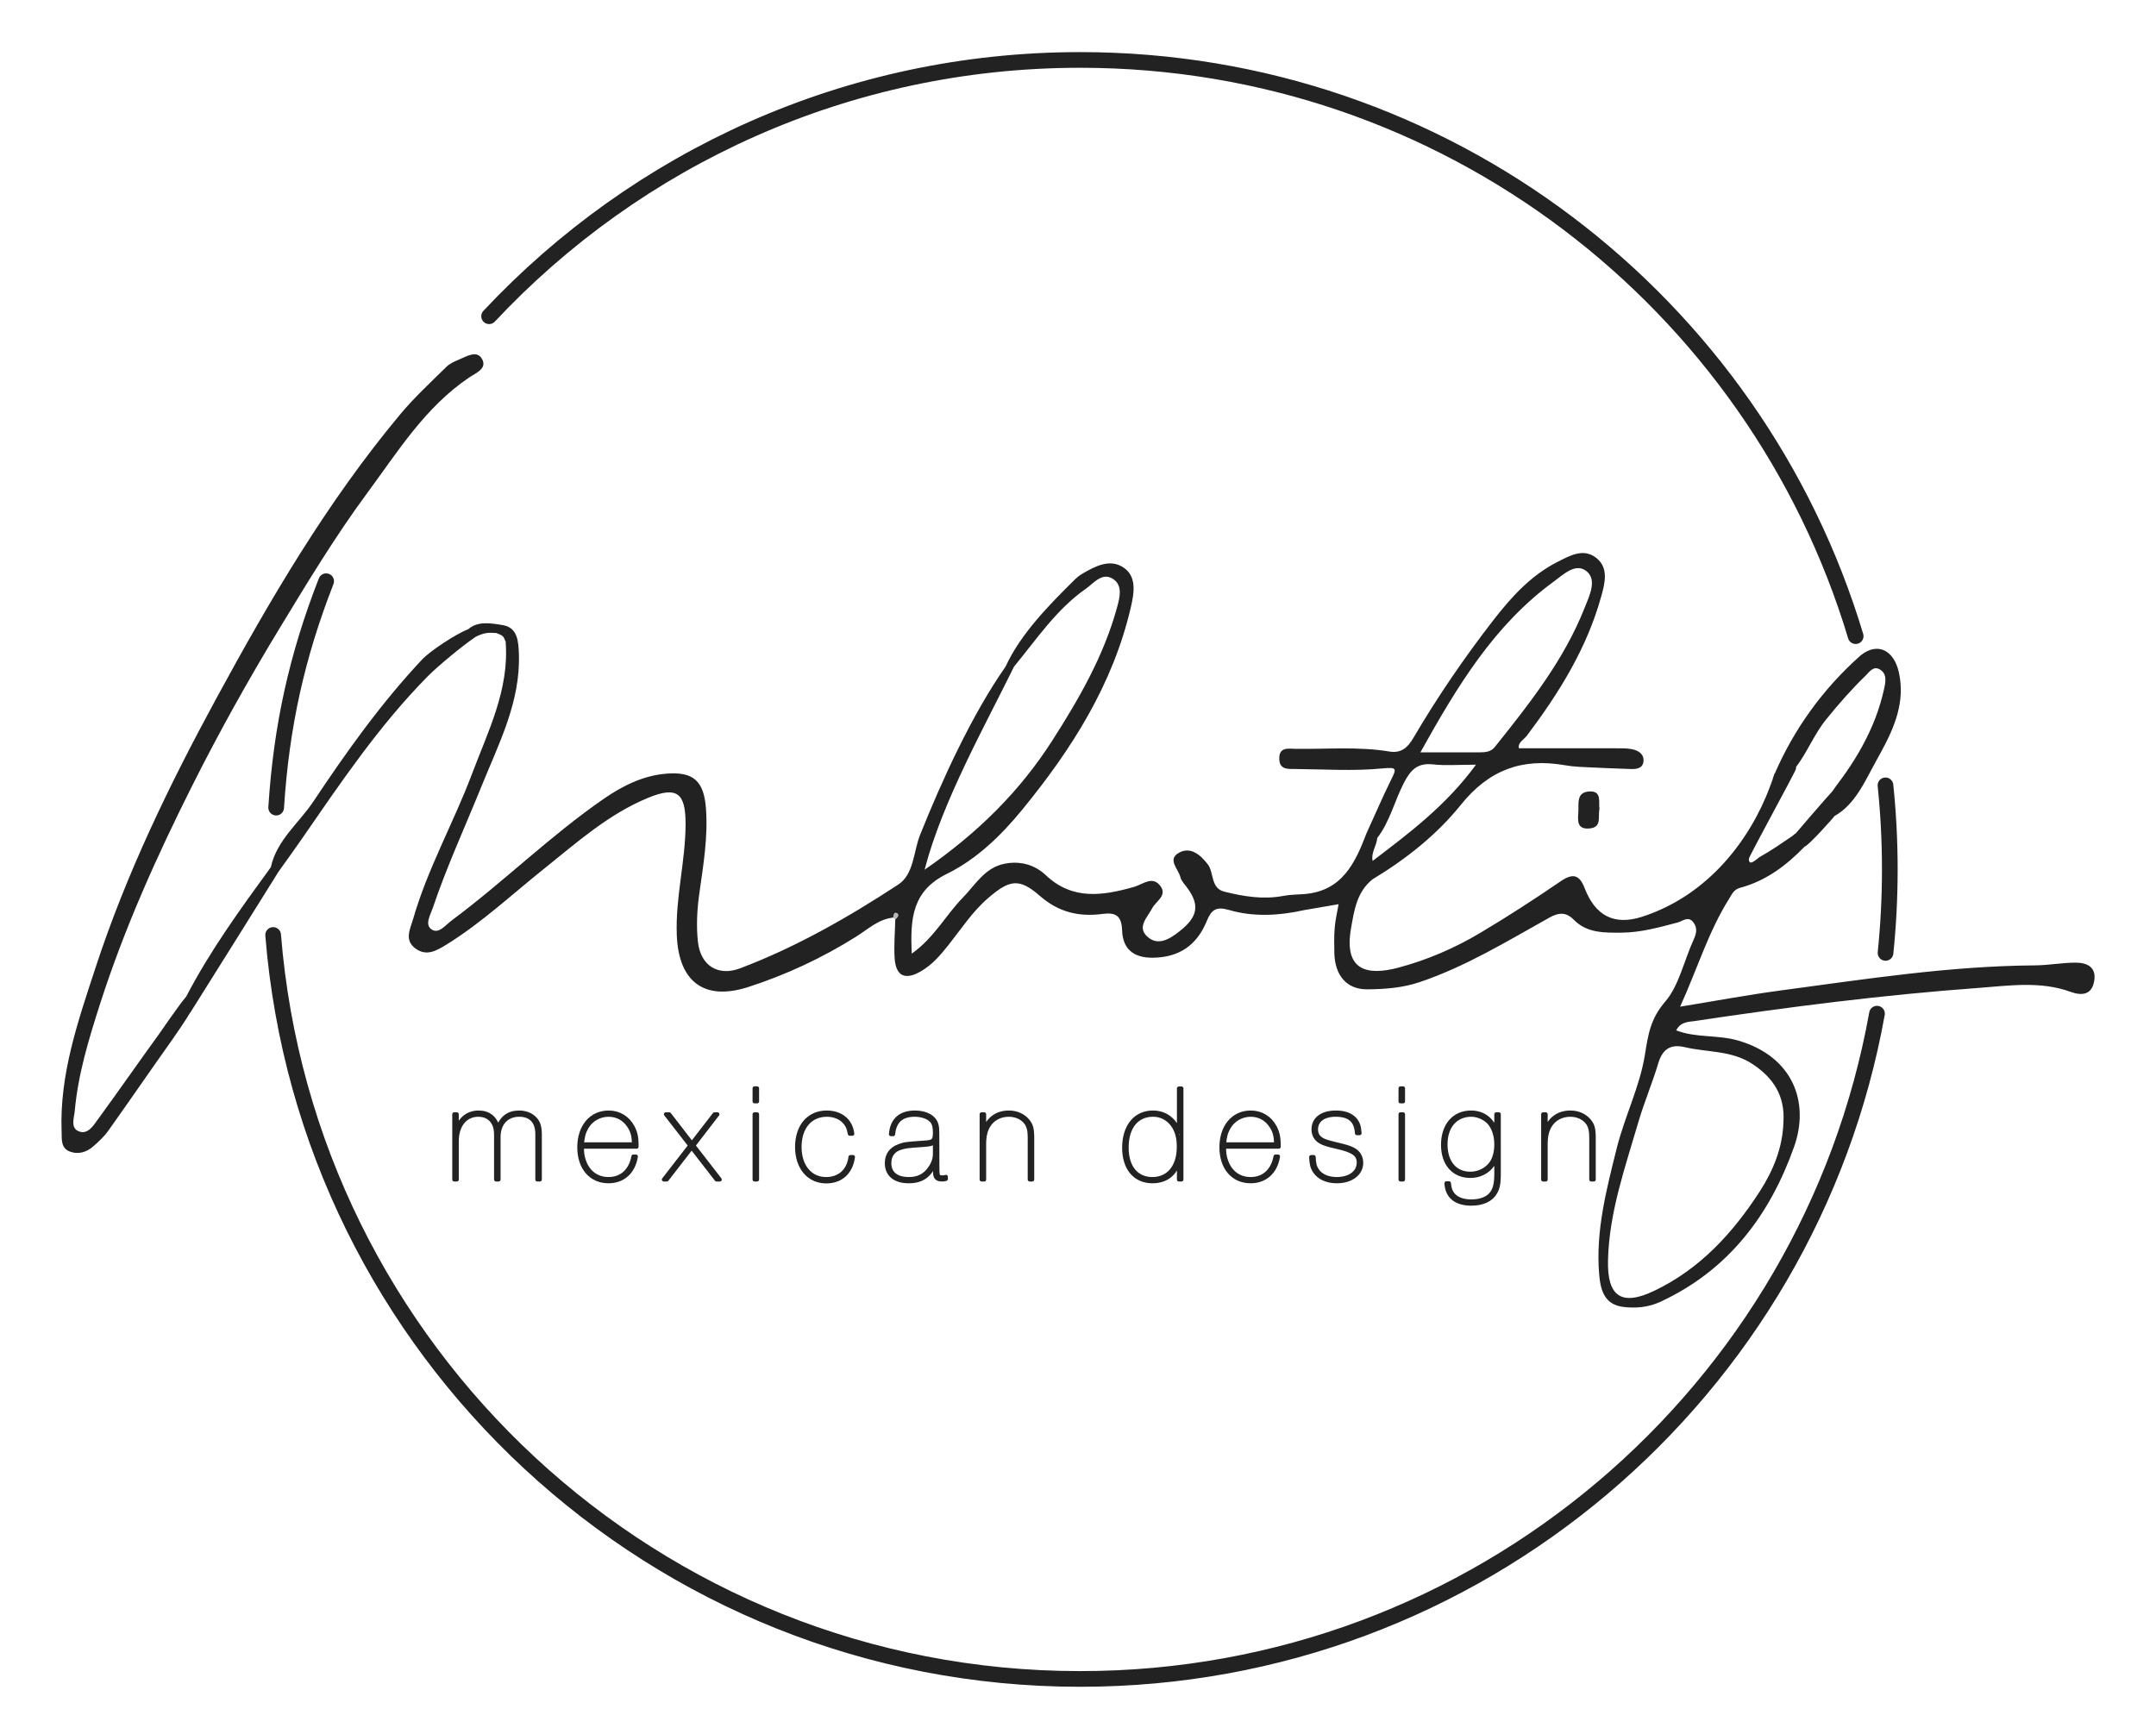 <svg xml:space="preserve" viewBox="0 0 1650 1327" y="0px" x="0px" xmlns:xlink="http://www.w3.org/1999/xlink" xmlns="http://www.w3.org/2000/svg" id="Capa_1" version="1.1">
<g>
	<path d="M683.527,702.37c0.033,0,0.033,0,0.065,0c0.458-1.079,0.458-3.041,1.373-3.531
		C683.986,699.231,683.986,701.258,683.527,702.37z" fill="#B7B7B7"></path>
	<path d="M1358.031,592.018c-0.196,0.654-0.425,1.34-0.654,1.994l0.785-1.765
		C1358.096,592.182,1358.031,592.116,1358.031,592.018z" fill="#B7B7B7"></path>
	<path d="M1588.216,736.832c-10.267,0.065-20.501,2.027-30.8,2.092c-65.361,0.458-129.774,10.529-194.317,19.161
		c-25.405,3.401-50.647,8.109-77.295,12.457c13.079-28.708,21.613-57.383,37.601-82.788c2.321-3.695,3.433-6.899,8.632-8.305
		c19.651-5.297,35.28-17.166,49.176-31.552c2.681-0.36,22.463-22.496,22.593-23.182c16.283-8.992,23.967-27.891,32.174-42.571
		c1.275-2.256,2.517-4.545,3.76-6.834c10.005-18.441,18.506-38.092,13.471-60.685c-3.76-16.872-16.087-23.281-28.904-13.242
		c-0.556,0.49-1.144,0.948-1.7,1.471c-27.89,25.111-49.503,55.029-64.445,89.393l-0.785,1.765c-0.785,2.55-1.667,5.133-2.648,7.716
		c-14.844,40.021-46.625,83.213-97.731,99.889c-21.841,7.128-36.163-0.85-44.239-21.776c-3.989-10.3-8.959-11.705-18.31-5.33
		c-20.141,13.765-40.642,27.073-61.601,39.531c-19.618,11.705-40.806,20.828-62.745,26.648c-23.509,6.212-41.885,2.55-36.163-30.081
		c2.42-13.798,4.414-27.923,16.479-37.569c25.602-15.433,49.176-34.103,67.617-57.056c21.416-26.648,46.691-35.901,79.094-30.343
		c3.76,0.654,7.553,1.112,11.313,1.308c13.014,0.654,26.06,1.243,39.073,1.668c4.414,0.164,9.613-0.164,10.234-5.689
		c0.621-5.886-4.087-8.632-9.155-9.547c-4.218-0.785-8.665-0.621-13.013-0.621c-24.261-0.065-48.555-0.033-73.143-0.033
		c-1.014-4.381,3.727-6.474,6.18-9.744c24.523-32.566,45.874-66.865,56.827-106.559c2.681-9.711,5.853-21.318-3.368-29.035
		c-9.973-8.272-20.436-2.191-30.212,2.746c-20.436,10.397-35.443,27.106-49.045,44.631c-22.266,28.74-42.8,58.756-61.208,90.145
		c-4.25,7.226-9.253,11.837-18.278,10.332c-23.771-3.957-47.737-1.733-71.639-2.06c-5.624-0.065-13.046-1.766-12.653,7.945
		c0.294,8.044,6.572,7.455,11.934,7.488c22.267,0.164,44.697,1.733,66.734-0.425c11.836-1.177,11.084,0.163,6.801,8.861
		c-6.605,13.438-12.523,27.204-18.735,40.806c-8.665,22.79-18.735,44.141-47.41,46.462c-0.033,0-0.033,0-0.065,0
		c-5.329,0.458-10.822,0.392-16.054,1.406c-15.4,2.943-30.375,0.491-45.187-3.204c-10.823-2.681-7.782-14.583-12.817-21.057
		c-5.493-7.03-13.144-13.863-22.169-8.632c-8.959,5.166-0.164,12.359,1.275,18.539c0.589,2.485,2.583,4.741,4.251,6.866
		c10.757,13.896,9.613,23.215-4.872,34.56c-7.422,5.853-16.447,11.706-24.752,4.054c-7.945-7.291,0-14.484,3.761-21.612
		c2.746-5.297,11.574-9.613,6.539-16.741c-6.115-8.664-13.537-1.602-20.501,0.393c-23.64,6.67-46.855,10.397-67.29-8.894
		c-8.828-8.305-19.945-11.248-31.879-8.828c-15.106,3.041-22.234,16.218-31.978,26.157c-12.85,13.144-21.579,30.31-38.844,42.604
		c-1.341-27.138,0.457-48.097,26.909-61.078c22.757-11.182,41.427-29.296,57.742-49.242c37.83-46.233,69.318-95.769,83.018-154.885
		c2.55-10.986,4.577-23.281-5.428-30.179c-10.463-7.259-21.939-1.145-32.01,4.774c-1.864,1.112-3.629,2.485-5.166,3.989
		c-19.259,19.062-41.787,41.688-53.296,66.963c-25.732,36.653-48.98,87.628-65.459,128.891
		c-5.134,12.916-4.545,29.951-16.741,37.961c-38.157,25.013-77.884,47.705-120.75,63.988c-17.133,6.539-30.506-2.06-32.5-20.272
		c-1.34-12.359-0.621-24.882,1.144-37.373c3.008-21.482,6.67-42.963,5.003-64.773c-1.569-20.958-9.679-28.217-30.375-26.517
		c-17.755,1.471-33.482,9.351-47.738,19.193c-41.035,28.316-76.608,63.53-116.564,93.251c-4.676,3.466-9.711,10.398-15.106,6.899
		c-5.722-3.695-1.177-10.954,0.686-16.414c10.757-31.879,24.85-62.451,37.471-93.611c13.177-32.534,29.754-64.315,28.479-100.968
		c-0.327-9.417-0.915-20.174-12.294-22.038c-8.992-1.471-19.128-3.335-26.485,3.139c-10.038,3.825-29.656,17.166-35.116,22.986
		c-31.454,33.482-58.004,70.756-83.377,108.848c-11.084,16.61-28.021,29.525-32.566,50.32
		c-23.248,31.912-46.462,63.857-64.74,98.973c-5.853,6.834-18.801,26.027-21.253,29.362c-15.564,21.417-30.637,43.192-46.266,64.544
		c-3.368,4.61-7.455,11.509-13.929,9.548c-7.586-2.289-4.382-10.398-3.891-15.694c2.518-28.283,10.822-55.389,19.422-82.2
		c18.441-57.448,43.16-112.444,70.167-166.296c20.893-41.656,43.65-82.396,67.911-122.319
		c21.089-34.691,42.113-69.514,66.178-102.08c23.378-31.65,44.402-65.884,78.112-88.641c5.166-3.499,13.994-6.736,9.973-14.125
		c-3.891-7.128-11.673-2.125-17.525,0.295c-3.433,1.438-7.128,3.041-9.711,5.558c-12,11.869-24.49,23.345-35.28,36.261
		c-55.813,66.833-99.594,141.61-140.989,217.826c-36.032,66.309-68.86,134.122-92.369,205.99
		c-13.341,40.74-27.563,81.415-25.928,125.294c0.229,5.918-0.752,12.719,6.376,15.367c6.703,2.485,13.013,0.36,18.18-4.251
		c4.022-3.597,8.109-7.357,11.182-11.705c16.348-22.986,32.304-46.266,48.653-69.285c2.387-3.368,11.738-17.002,13.635-20.566
		c0.261-0.261,0.457-0.556,0.654-0.85c22.561-35.803,44.925-71.737,67.355-107.605c5.657-7.945,11.412-15.825,16.97-23.869
		c30.212-43.683,59.77-87.791,97.404-125.85c7.487-7.553,26.68-23.476,36.489-30.048c0.033,0,0.033-0.033,0.065-0.033
		c6.572-3.27,9.842-3.27,15.727-2.845c5.166,2.027,5.231,1.994,7.128,6.572c2.91,36.621-13.373,68.402-25.7,101.164
		c-14.092,37.438-34.005,72.554-45.121,111.202c-2.191,7.651-6.932,15.923,1.667,22.43c8.501,6.408,16.348,1.766,23.967-2.942
		c26.812-16.643,49.83-38.19,74.353-57.808c25.34-20.272,49.667-42.146,80.173-54.604c21.744-8.861,28.446-3.629,28.381,20.24
		c-0.065,28.479-7.847,56.304-6.735,84.979c1.373,35.672,20.991,50.648,54.8,39.694c29.002-9.384,56.5-22.234,82.396-38.484
		c8.992-5.624,17.035-13.438,28.381-14.615c0.458-1.112,0.458-3.139,1.439-3.531c0.229-0.131,0.491-0.131,0.85-0.033
		c0.196,0.033,0.425,0.131,0.686,0.295c1.962,1.112,0.261,3.302-1.341,4.578c-0.229,9.776-1.079,19.585-0.523,29.329
		c0.817,14.256,8.011,17.526,20.239,10.398c8.698-5.068,14.975-12.458,21.024-20.109c9.744-12.261,18.277-25.504,30.31-35.869
		c16.152-13.896,23.64-15.661,39.465-1.798c14.517,12.719,30.081,16.283,47.999,13.929c9.94-1.308,14.714,1.112,15.074,12.588
		c0.457,13.765,8.272,21.057,23.411,20.926c20.566-0.196,33.972-9.875,41.394-28.119c3.498-8.6,7.161-11.248,16.839-8.469
		c19.03,5.559,38.582,4.414,57.906,0.098c0.033,0,0.033,0,0.065,0c8.272-1.438,16.61-2.877,26.059-4.479
		c-1.112,6.507-2.518,12.229-2.975,18.049c-0.523,6.474-0.425,13.046-0.261,19.553c0.425,16.643,9.22,27.727,25.34,27.564
		c13.307-0.131,26.877-1.079,40.054-5.558c35.28-11.935,66.8-31.258,99.006-49.242c7.259-4.054,12.817-4.61,18.866,1.569
		c10.136,10.299,23.476,9.907,36.457,9.842c14.779-0.065,28.937-4.054,43.127-7.815c3.695-0.981,7.913-5.166,11.836-0.163
		c3.499,4.479,2.322,8.861,0.131,13.667c-7.193,15.793-11.182,34.953-21.416,46.855c-11.575,13.405-13.242,25.372-15.76,41.099
		c-3.924,24.359-15.596,47.378-21.58,71.541c-7.847,31.519-16.185,63.236-13.406,96.357c1.014,12.196,4.12,23.117,18.31,24.915
		c9.646,1.21,19.291,0.392,28.675-3.956c52.053-24.196,83.736-66.407,102.243-118.722c11.771-33.286-0.196-68.663-42.735-81.153
		c-15.727-4.61-32.108-1.897-47.541-7.815c3.433-6.703,9.188-6.409,14.452-7.194c71.868-10.79,143.964-19.977,216.453-25.275
		c23.444-1.7,47.672-5.526,71.05,3.008c7.88,2.845,15.76,2.681,17.82-7.684C1604.827,740.396,1597.437,736.767,1588.216,736.832z
		 M1374.379,588.748c0.131-0.654,0.163-1.144,0.065-1.537c8.632-11.346,13.929-25.176,22.953-36.327
		c9.547-11.803,19.454-23.149,30.31-33.678c0.196-0.163,0.36-0.36,0.556-0.556c2.714-2.811,5.624-6.964,10.299-4.283
		c5.787,3.335,4.512,9.58,3.401,14.681c-1.667,7.618-3.891,14.975-6.572,22.136c-5.689,14.942-13.504,28.937-22.79,42.277
		c-5.199,7.455-5.526,7.259-10.169,14.092c-4.512,4.774-28.054,32.239-28.054,32.239c-1.014,0.686-1.798,1.308-2.387,1.897
		c-0.033,0.033-0.033,0.033-0.065,0.065c-8.207,5.591-16.381,11.313-25.046,16.12c-2.256,1.242-8.469,8.076-8.469,1.537
		C1337.595,657.117,1373.823,591.201,1374.379,588.748z M1189.119,445.144c7.455-5.428,17.231-15.237,25.732-7.324
		c7.226,6.735,1.504,18.277-2.158,27.498c-15.825,40.021-42.146,73.208-68.598,106.33c-3.106,3.923-7.357,4.218-11.771,4.218
		c-14.125,0.033-28.25,0-45.285,0C1115.289,525.153,1143.572,478.331,1189.119,445.144z M1054.016,641.456
		c9.711-12.686,13.242-28.414,20.468-42.375c5.133-9.94,10.463-15.269,22.201-13.994c9.646,1.079,19.487,0.229,32.893,0.229
		c-22.79,31.193-51.04,52.315-79.094,73.666C1049.144,652.605,1053.525,647.439,1054.016,641.456z M776.027,510.276
		c17.199-20.861,32.37-43.814,54.964-59.606c6.179-4.349,12.719-13.308,21.351-7.16c6.833,4.905,4.675,13.602,2.616,21.155
		c-10.103,37.111-29.002,69.938-49.503,101.981c-24.849,38.844-56.794,70.691-97.861,99.072
		C721.161,613.336,754.087,555.103,776.027,510.276z M1289.269,801.507c17.231,4.087,35.672,2.354,51.628,12.751
		c16.545,10.79,25.34,24.85,23.967,44.893c-0.621,19.52-7.945,37.078-18.245,53.034c-20.632,31.847-45.939,59.378-80.859,75.955
		c-24.817,11.804-35.77,4.218-35.149-23.215c0.818-36.849,13.111-71.279,23.247-106.069c4.414-15.106,10.659-29.689,15.139-44.762
		C1272.201,803.239,1278.283,798.924,1289.269,801.507z" fill="#222222"></path>
	<path d="M1224.092,619.332c-1.432,5.558,2.335,14.145-8.022,14.833c-9.373,0.623-8.569-6.204-8.156-12.272
		c0.456-6.691-1.864-15.756,8.763-16.089C1226.08,605.51,1223.269,613.716,1224.092,619.332z" fill="#222222"></path>
	<path d="M1357.377,594.012c-0.785,2.55-1.667,5.133-2.648,7.716c-0.196,0.098-0.392,0.164-0.589,0.229
		C1355.186,599.277,1356.265,596.628,1357.377,594.012z" fill="#B7B7B7"></path>
	<path d="M253.131,441.829c0.178-0.495,0.272-1.052,0.569-1.46c0.156-0.214,0.669-0.168,1.021-0.239
		c-0.595,0.497-1.19,0.994-1.786,1.49C252.935,441.62,253.131,441.829,253.131,441.829z" fill="#B7B7B7"></path>
	<path d="M685.097,703.678c-0.523-0.458-1.046-0.883-1.569-1.308c0.458-1.112,0.458-3.139,1.439-3.531
		c0.229-0.131,0.491-0.131,0.85-0.033c0.196,0.065,0.392,0.164,0.621,0.295C688.399,700.212,686.699,702.402,685.097,703.678z" fill="#B7B7B7"></path>
	<path d="M211.352,618.175c3.984-62.504,15.943-116.156,38.255-173.292" stroke-miterlimit="10" stroke-linejoin="round" stroke-linecap="round" stroke-width="12" stroke="#222222" fill="none"></path>
	<path d="M1436.472,775.889c-52.068,289.539-305.286,509.229-609.815,509.229c-325.317,0-592.078-250.705-617.618-569.45" stroke-miterlimit="10" stroke-linejoin="round" stroke-linecap="round" stroke-width="12" stroke="#222222" fill="none"></path>
	<path d="M1443.01,729.377c2.158-20.991,3.27-42.31,3.27-63.89c0-21.734-1.119-43.205-3.31-64.354" stroke-miterlimit="10" stroke-linejoin="round" stroke-linecap="round" stroke-width="12" stroke="#222222" fill="none"></path>
	<path d="M1420.154,486.921c-76.664-255.149-313.368-441.039-593.513-441.039c-178.427,0-339.262,75.432-452.328,196.181" stroke-miterlimit="10" stroke-linejoin="round" stroke-linecap="round" stroke-width="12" stroke="#222222" fill="none"></path>
	<path d="M1358.031,592.018c-0.196,0.654-0.425,1.34-0.654,1.994l0.785-1.765C1358.096,592.182,1358.031,592.116,1358.031,592.018z"></path>
	<g>
		<path d="M349.609,864.385c1.464-3.764,2.405-5.437,4.078-7.423c3.136-3.555,7.528-5.437,12.546-5.437c7.632,0,12.651,3.868,14.846,11.605
			c3.241-7.946,8.364-11.605,16.206-11.605c5.019,0,9.41,1.777,12.337,5.019c2.614,2.927,3.555,6.168,3.555,12.232v34.084h-1.987
			v-34.816c0-9.514-4.914-14.742-13.906-14.742c-9.514,0-15.683,6.691-15.683,16.938v32.621h-1.986v-33.353
			c0-4.496-0.418-6.796-1.673-9.305c-2.196-4.496-6.482-6.9-11.919-6.9c-9.932,0-16.415,8.05-16.415,20.283v29.275h-1.987v-49.977
			h1.987V864.385z" stroke-miterlimit="10" stroke-linejoin="round" stroke-linecap="round" stroke-width="3" stroke="#222222" fill="none"></path>
		<path d="M486.684,885.191c-1.882,11.919-9.828,19.029-21.015,19.029c-13.487,0-22.375-10.351-22.375-26.034
			c0-15.892,9.096-26.661,22.479-26.661c7.946,0,14.533,3.973,18.401,11.083c2.3,4.287,3.137,8.26,3.032,15.16h-41.821
			c0,4.81,0.418,7.737,1.673,11.083c3.032,8.574,9.828,13.592,18.611,13.592c10.037,0,17.042-6.378,19.029-17.251H486.684z
			 M485.115,875.886c-0.104-6.378-0.941-9.724-3.555-13.801c-3.555-5.646-9.201-8.782-15.788-8.782
			c-7.11,0-13.592,3.764-16.938,9.828c-2.091,3.764-2.928,6.691-3.45,12.756H485.115z" stroke-miterlimit="10" stroke-linejoin="round" stroke-linecap="round" stroke-width="3" stroke="#222222" fill="none"></path>
		<path d="M530.705,876.827l20.179,26.034h-2.509L530.6,879.963l-0.523-0.627c0-0.104-0.418-0.627-0.732-1.045
			c-0.314,0.418-0.732,0.836-0.732,0.836l-0.418,0.627l-17.879,23.106h-2.3l20.179-26.034l-18.611-23.943h2.614l15.892,20.597
			c0.104,0.104,0.314,0.418,0.523,0.732c0.104,0.209,0.418,0.627,0.836,1.15c0.627-0.836,0.732-1.045,1.359-1.777l15.997-20.702h2.3
			L530.705,876.827z" stroke-miterlimit="10" stroke-linejoin="round" stroke-linecap="round" stroke-width="3" stroke="#222222" fill="none"></path>
		<path d="M579.43,843.056h-1.987v-10.037h1.987V843.056z M579.43,902.86h-1.987v-49.977h1.987V902.86z" stroke-miterlimit="10" stroke-linejoin="round" stroke-linecap="round" stroke-width="3" stroke="#222222" fill="none"></path>
		<path d="M652.828,885.609c-1.568,11.71-9.201,18.715-20.492,18.715c-13.383,0-22.375-10.665-22.375-26.348
			c0-15.997,8.992-26.452,22.688-26.452c10.978,0,18.506,6.273,19.656,16.31h-1.986c-0.732-4.078-1.568-6.168-3.555-8.573
			c-3.032-3.764-8.26-5.959-13.906-5.959c-12.755,0-20.911,9.619-20.911,24.674c0,14.638,8.155,24.466,20.179,24.466
			c10.351,0,17.356-6.273,18.715-16.833H652.828z" stroke-miterlimit="10" stroke-linejoin="round" stroke-linecap="round" stroke-width="3" stroke="#222222" fill="none"></path>
		<path d="M723.928,902.442c-0.941,0.313-1.987,0.418-3.137,0.418c-2.196,0-3.659-0.627-4.391-1.777c-0.732-1.045-0.836-2.196-0.836-6.273
			v-4.391c-4.078,9.619-10.246,13.801-20.074,13.801c-10.665,0-16.833-5.123-16.833-13.906c0-6.273,3.137-10.769,9.305-13.069
			c4.077-1.568,4.6-1.673,21.12-2.823c5.228-0.418,6.378-1.777,6.378-7.423c0-4.391-0.732-7.109-2.405-9.096
			c-2.614-2.823-7.423-4.6-13.069-4.6c-10.037,0-15.474,4.914-16.415,14.846h-1.777c0.836-10.873,7.214-16.624,18.506-16.624
			c8.573,0,14.951,3.659,16.415,9.41c0.523,2.3,0.627,2.927,0.627,7.109c0,4.914,0,14.219,0.104,28.021
			c0.104,4.182,0.732,5.123,3.659,5.123c0.941,0,1.568-0.104,2.823-0.418V902.442z M715.459,873.481
			c-1.777,2.091-3.032,2.509-8.678,2.927c-13.383,0.941-13.801,1.046-17.774,2.3c-5.437,1.673-8.364,5.855-8.364,11.605
			c0,7.737,5.332,12.128,14.847,12.128c7.214,0,12.337-2.614,16.206-8.26c2.614-3.764,3.764-7.214,3.764-11.292V873.481z" stroke-miterlimit="10" stroke-linejoin="round" stroke-linecap="round" stroke-width="3" stroke="#222222" fill="none"></path>
		<path d="M753.206,865.326c3.032-8.992,9.723-13.801,18.924-13.801c5.646,0,10.769,2.195,14.115,6.064
			c2.927,3.346,3.764,6.378,3.764,13.592v31.68h-1.987V871.39c0-5.123-0.418-7.737-1.777-10.455
			c-2.509-4.705-7.946-7.632-14.219-7.632c-6.691,0-12.546,3.136-15.683,8.573c-2.196,3.764-3.137,7.841-3.137,14.324v26.661h-1.987
			v-49.977h1.987V865.326z" stroke-miterlimit="10" stroke-linejoin="round" stroke-linecap="round" stroke-width="3" stroke="#222222" fill="none"></path>
	</g>
	<g>
		<path d="M904.189,902.86h-1.986v-14.324c-2.719,10.142-9.828,15.683-20.179,15.683c-13.383,0-21.747-9.828-21.747-25.72
			c0-16.415,8.678-26.975,22.061-26.975c6.482,0,11.814,2.509,15.788,7.214c1.673,2.091,2.614,3.764,4.078,7.737v-33.352h1.986
			V902.86z M862.263,878.395c0,14.951,7.423,24.047,19.656,24.047c12.442,0,20.179-9.515,20.179-24.57
			c0-7.214-1.464-12.546-4.705-16.938c-3.659-4.914-8.887-7.632-14.951-7.632C869.896,853.302,862.263,862.816,862.263,878.395z" stroke-miterlimit="10" stroke-linejoin="round" stroke-linecap="round" stroke-width="3" stroke="#222222" fill="none"></path>
		<path d="M978.112,885.191c-1.882,11.919-9.828,19.029-21.015,19.029c-13.488,0-22.375-10.351-22.375-26.034
			c0-15.892,9.096-26.661,22.479-26.661c7.946,0,14.533,3.973,18.401,11.083c2.3,4.287,3.136,8.26,3.032,15.16h-41.821
			c0,4.81,0.418,7.737,1.673,11.083c3.032,8.574,9.828,13.592,18.611,13.592c10.037,0,17.042-6.378,19.029-17.251H978.112z
			 M976.544,875.886c-0.104-6.378-0.941-9.724-3.555-13.801c-3.555-5.646-9.201-8.782-15.788-8.782
			c-7.11,0-13.592,3.764-16.938,9.828c-2.091,3.764-2.927,6.691-3.45,12.756H976.544z" stroke-miterlimit="10" stroke-linejoin="round" stroke-linecap="round" stroke-width="3" stroke="#222222" fill="none"></path>
		<path d="M1038.442,867.417c-0.627-9.724-5.646-14.115-16.31-14.115c-9.305,0-14.951,4.287-14.951,11.292c0,2.091,0.732,4.287,1.882,5.542
			c2.3,2.614,5.019,3.659,14.742,5.959c6.064,1.464,9.096,2.3,11.605,3.659c4.078,1.987,6.378,5.75,6.378,10.351
			c0,8.26-7.737,14.115-18.715,14.115c-7.632,0-13.696-2.823-16.938-7.737c-1.882-2.927-2.614-5.855-2.719-10.874h1.987
			c0.209,4.914,0.732,7.423,2.509,10.037c2.718,4.287,8.26,6.796,15.056,6.796c10.037,0,16.833-5.019,16.833-12.547
			c0-6.168-4.078-9.096-16.415-11.919c-7.528-1.673-10.351-2.614-12.86-4.078c-3.346-1.882-5.333-5.332-5.333-9.305
			c0-8.155,6.482-13.069,17.251-13.069c6.482,0,11.396,1.777,14.533,5.332c2.3,2.718,3.241,5.437,3.555,10.56H1038.442z" stroke-miterlimit="10" stroke-linejoin="round" stroke-linecap="round" stroke-width="3" stroke="#222222" fill="none"></path>
		<path d="M1073.784,843.056h-1.986v-10.037h1.986V843.056z M1073.784,902.86h-1.986v-49.977h1.986V902.86z" stroke-miterlimit="10" stroke-linejoin="round" stroke-linecap="round" stroke-width="3" stroke="#222222" fill="none"></path>
		<path d="M1147.078,899.515c0,6.064-0.732,9.933-2.718,13.278c-3.137,5.541-9.619,8.573-18.297,8.573c-11.919,0-18.61-5.541-19.133-15.683
			h1.986c0.418,3.973,1.045,5.855,2.509,7.946c2.719,3.869,7.946,5.959,14.533,5.959c7.214,0,12.964-2.3,15.787-6.378
			c2.405-3.346,3.346-7.632,3.346-14.846v-12.546c-1.045,2.927-1.777,4.287-2.927,5.959c-3.764,5.332-9.933,8.364-16.938,8.364
			c-12.755,0-20.91-9.305-20.91-23.838c0-14.951,8.469-24.779,21.433-24.779c9.41,0,16.415,5.332,19.342,14.742v-13.383h1.987
			V899.515z M1106.302,875.886c0,13.801,7.319,22.479,18.924,22.479c6.273,0,12.024-2.823,15.684-7.528
			c2.718-3.555,4.182-8.783,4.182-14.951c0-6.9-2.091-12.965-5.646-16.833c-3.346-3.45-8.573-5.75-13.487-5.75
			C1114.039,853.302,1106.302,862.189,1106.302,875.886z" stroke-miterlimit="10" stroke-linejoin="round" stroke-linecap="round" stroke-width="3" stroke="#222222" fill="none"></path>
		<path d="M1182.943,865.326c3.032-8.992,9.723-13.801,18.924-13.801c5.646,0,10.769,2.195,14.114,6.064
			c2.928,3.346,3.764,6.378,3.764,13.592v31.68h-1.987V871.39c0-5.123-0.418-7.737-1.777-10.455
			c-2.509-4.705-7.946-7.632-14.219-7.632c-6.691,0-12.547,3.136-15.683,8.573c-2.196,3.764-3.137,7.841-3.137,14.324v26.661h-1.987
			v-49.977h1.987V865.326z" stroke-miterlimit="10" stroke-linejoin="round" stroke-linecap="round" stroke-width="3" stroke="#222222" fill="none"></path>
	</g>
</g>
</svg>
